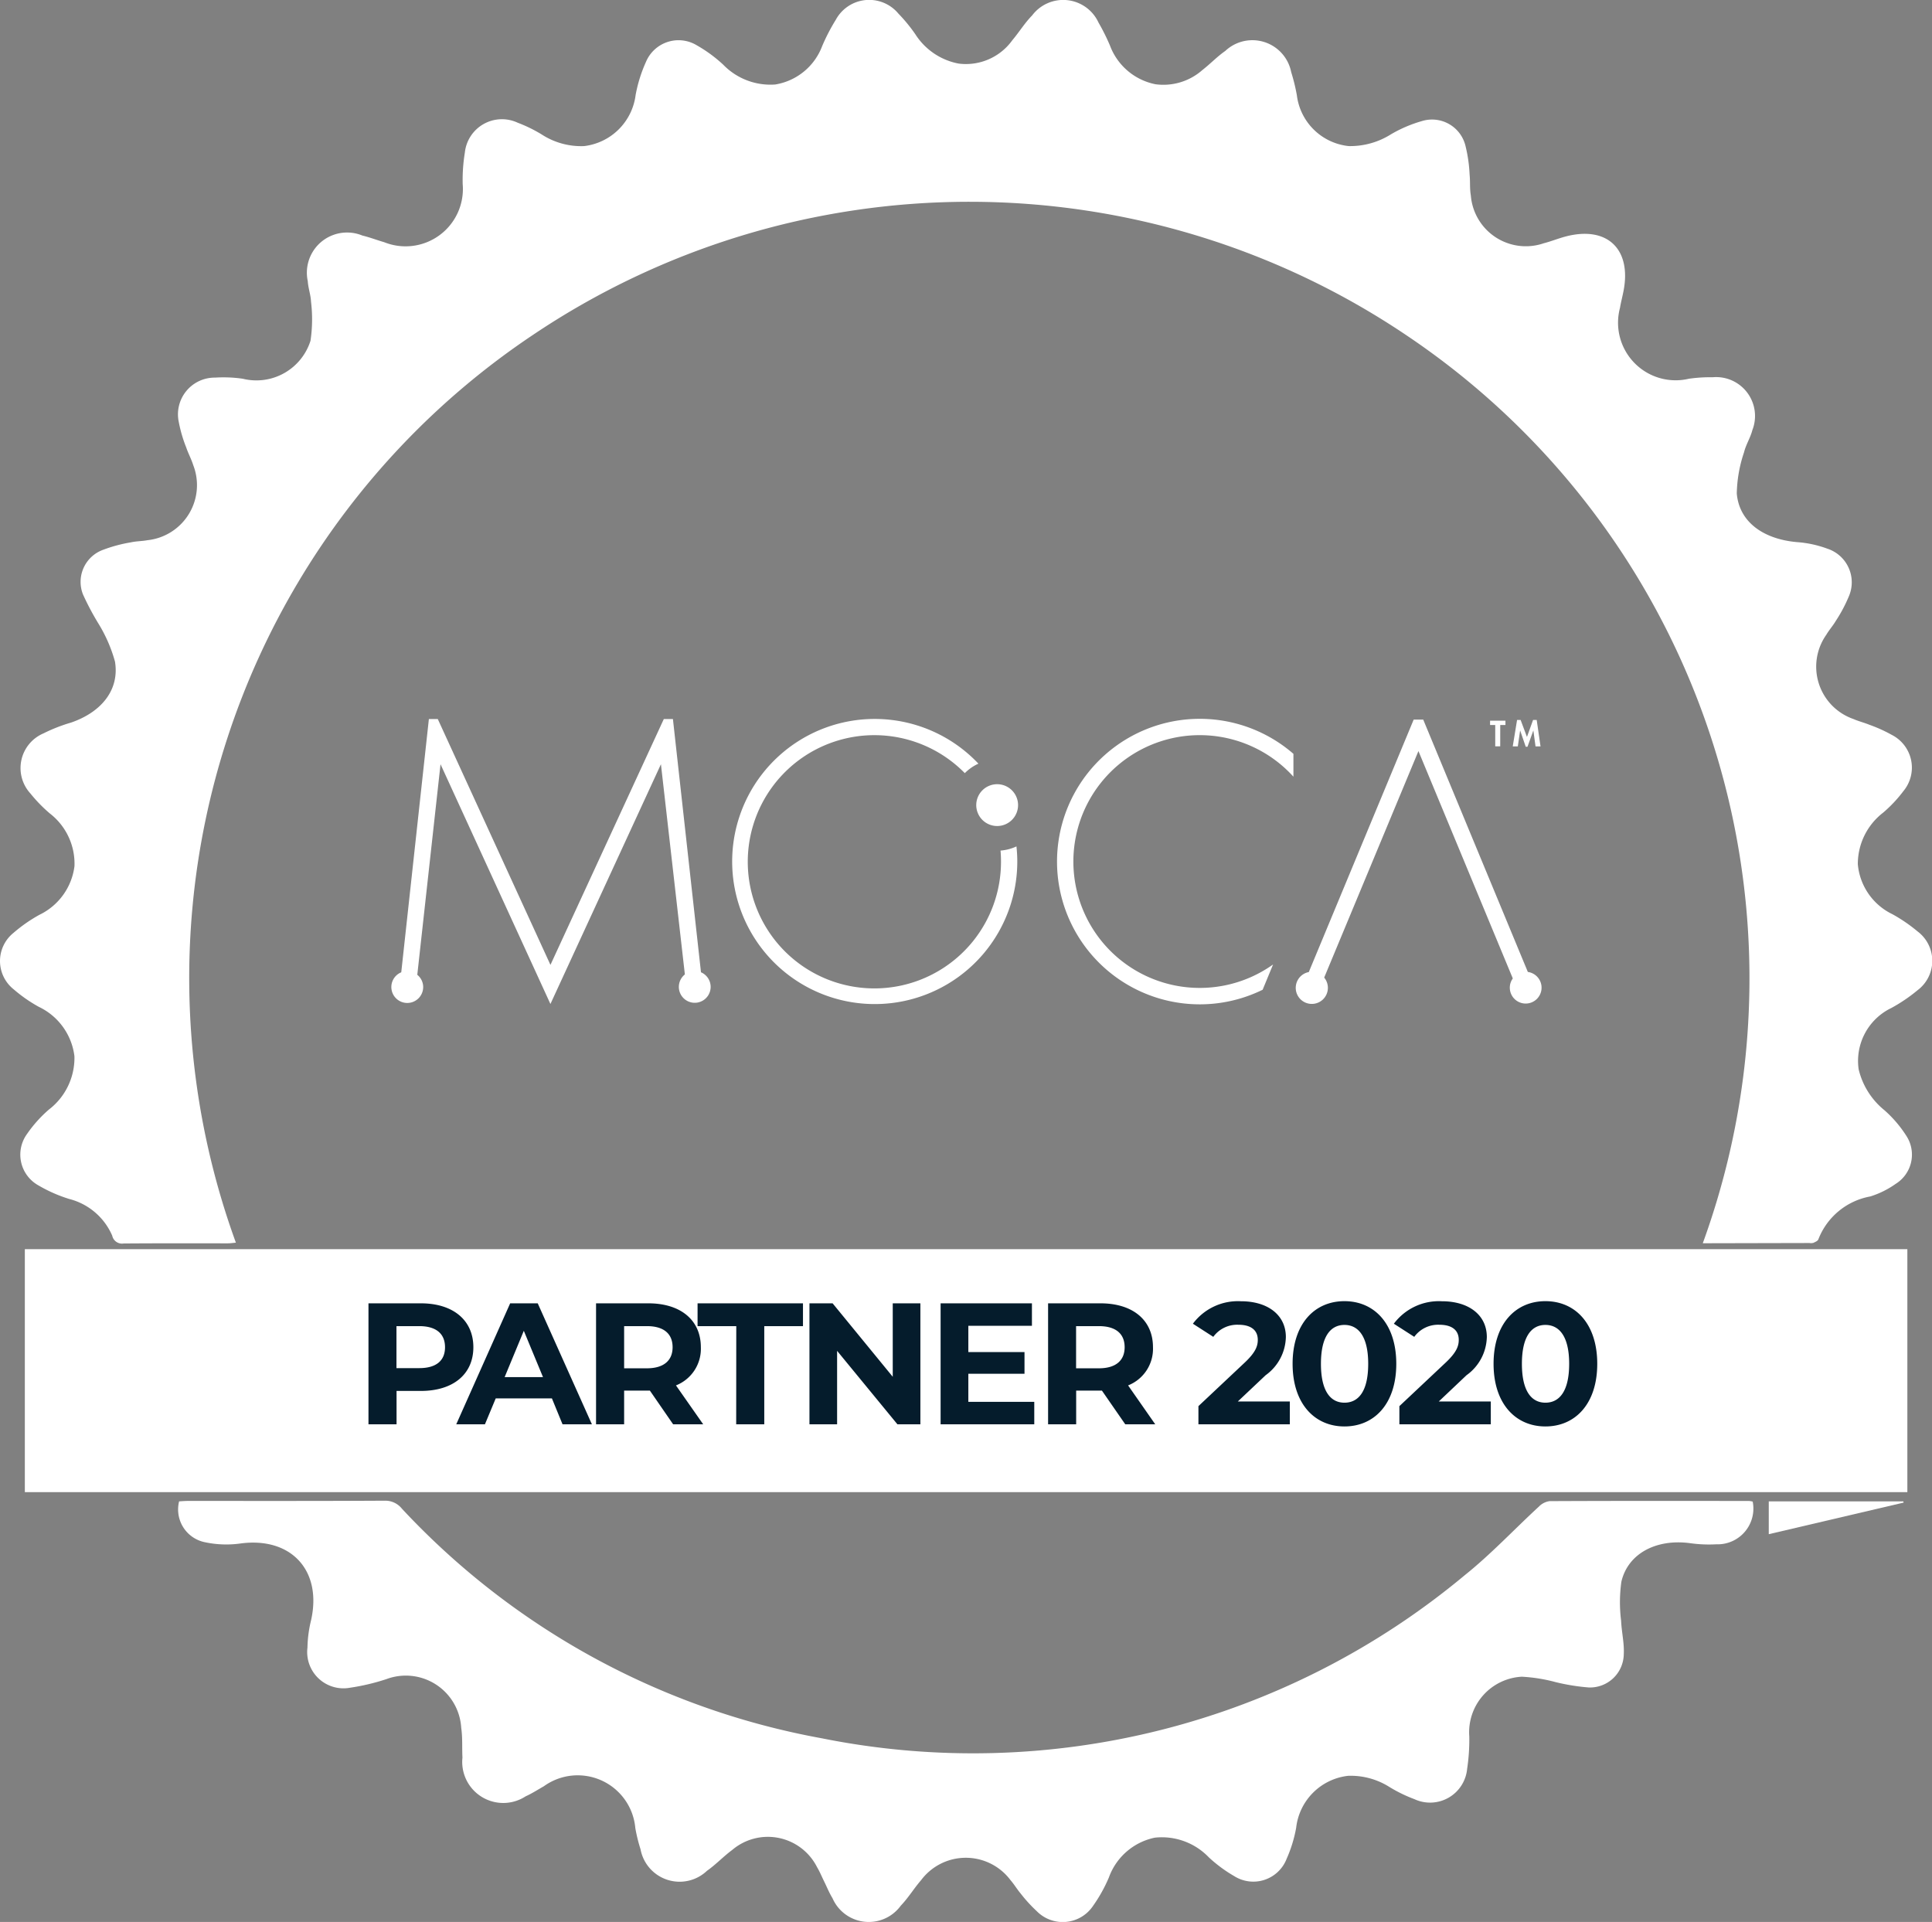 <svg xmlns="http://www.w3.org/2000/svg" width="89.445" height="88.978" viewBox="0 0 89.445 88.978"><rect x="0" y="0" width="89.445" height="88.978" fill="#808080" stroke="none"/><defs><style>.a{fill:#fff;}.b{fill:#051c2c;}</style></defs><g transform="translate(-325.605 -1760.062)"><path class="a" d="M1976.129,1450.747a5.851,5.851,0,1,1,.942-8.694v-1.058a6.609,6.609,0,1,0-1.425,10.922Z" transform="translate(-1591.585 353.966)"/><path class="a" d="M1948.483,1451.118l-1.3-11.734h-.421l-5.249,11.383-5.217-11.383h-.411l-1.279,11.726a.737.737,0,1,0,1.015.681.726.726,0,0,0-.273-.565l1.076-9.749,5.088,11.1,5.116-11.1,1.108,9.732a.736.736,0,1,0,.747-.1" transform="translate(-1590.424 353.965)"/><path class="a" d="M1987.4,1440.653h-.231v-.989h-.239v-.2h.712v.2h-.241Z" transform="translate(-1592.34 353.962)"/><path class="a" d="M1988.974,1439.913h0l-.271.755h-.082l-.259-.755h0l-.107.739h-.235l.2-1.222h.165l.293.785.282-.785h.169l.177,1.222h-.231Z" transform="translate(-1592.38 353.964)"/><path class="a" d="M1988.34,1451.093l-4.843-11.682h-.441L1978.2,1451.1a.744.744,0,1,0,.712.256l4.364-10.487,4.369,10.527a.72.72,0,0,0-.139.426.735.735,0,1,0,.837-.727" transform="translate(-1592.002 353.964)"/><path class="a" d="M1962.944,1445.475c.015.168.022.337.022.507a5.862,5.862,0,1,1-1.676-4.093,2.123,2.123,0,0,1,.63-.439,6.6,6.6,0,1,0,1.8,4.531,6.418,6.418,0,0,0-.039-.7,2.118,2.118,0,0,1-.741.193" transform="translate(-1591.018 353.966)"/><path class="a" d="M1963.214,1442.515a.968.968,0,1,0,.968.969.969.969,0,0,0-.968-.969" transform="translate(-1591.444 353.852)"/><path class="a" d="M1994.179,1462.4a35.851,35.851,0,0,0-13.668-42,36.208,36.208,0,0,0-40.514-.037,35.81,35.81,0,0,0-13.73,42.01c-.146.013-.261.031-.377.031-1.608,0-3.217-.006-4.824.007a.462.462,0,0,1-.524-.361,2.964,2.964,0,0,0-1.99-1.7,6.749,6.749,0,0,1-1.417-.623,1.628,1.628,0,0,1-.533-2.393,6,6,0,0,1,1.005-1.121,3.014,3.014,0,0,0,1.185-2.471,2.924,2.924,0,0,0-1.647-2.286,6.728,6.728,0,0,1-1.161-.808,1.672,1.672,0,0,1-.011-2.619,7.028,7.028,0,0,1,1.2-.836,2.9,2.9,0,0,0,1.621-2.252,2.939,2.939,0,0,0-1.145-2.442,6.86,6.86,0,0,1-.892-.918,1.744,1.744,0,0,1,.6-2.785,7.611,7.611,0,0,1,1.276-.5c1.43-.491,2.25-1.533,2.036-2.825a6.808,6.808,0,0,0-.754-1.74,12.462,12.462,0,0,1-.726-1.366,1.578,1.578,0,0,1,.9-2.057,6.836,6.836,0,0,1,1.317-.357c.252-.057.518-.051.774-.1a2.563,2.563,0,0,0,2.11-3.48c-.086-.276-.229-.534-.321-.809a6.356,6.356,0,0,1-.346-1.181,1.7,1.7,0,0,1,1.682-2.056,6.2,6.2,0,0,1,1.281.052,2.627,2.627,0,0,0,3.135-1.758,6.751,6.751,0,0,0,.024-1.809c-.013-.317-.131-.63-.15-.948a1.861,1.861,0,0,1,2.526-2.115c.341.081.671.211,1.008.307a2.654,2.654,0,0,0,3.638-2.686,7.807,7.807,0,0,1,.1-1.459,1.726,1.726,0,0,1,2.448-1.384,6.618,6.618,0,0,1,1.108.542,3.361,3.361,0,0,0,1.96.54,2.727,2.727,0,0,0,2.391-2.372,6.673,6.673,0,0,1,.476-1.522,1.635,1.635,0,0,1,2.364-.767,6.525,6.525,0,0,1,1.213.89,3.043,3.043,0,0,0,2.407.919,2.8,2.8,0,0,0,2.175-1.777,8.982,8.982,0,0,1,.631-1.218,1.758,1.758,0,0,1,2.9-.286,7.427,7.427,0,0,1,.784.956,3.048,3.048,0,0,0,2,1.356,2.646,2.646,0,0,0,2.491-1.083c.315-.373.575-.8.915-1.145a1.8,1.8,0,0,1,3.073.329,9.672,9.672,0,0,1,.531,1.065,2.837,2.837,0,0,0,2.111,1.792,2.728,2.728,0,0,0,2.172-.663c.362-.281.681-.62,1.057-.881a1.831,1.831,0,0,1,3.05.983,8.656,8.656,0,0,1,.262,1.068,2.7,2.7,0,0,0,2.4,2.355,3.538,3.538,0,0,0,1.958-.546,6.187,6.187,0,0,1,1.422-.609,1.593,1.593,0,0,1,2.032,1.166,6.764,6.764,0,0,1,.186,1.309c.033.317,0,.644.056.959a2.554,2.554,0,0,0,3.373,2.221c.341-.087.669-.222,1.008-.312,1.927-.511,3.075.576,2.685,2.539-.05.254-.118.507-.16.762a2.666,2.666,0,0,0,3.19,3.282,6.97,6.97,0,0,1,1.1-.069,1.8,1.8,0,0,1,1.838,2.448c-.09.353-.3.675-.385,1.027a6.3,6.3,0,0,0-.336,1.909c.114,1.307,1.214,2.106,2.777,2.248a5.1,5.1,0,0,1,1.424.307,1.638,1.638,0,0,1,.983,2.215,6.834,6.834,0,0,1-.6,1.126c-.131.224-.309.419-.44.643a2.565,2.565,0,0,0,1.259,3.9c.237.105.493.166.732.264a6.751,6.751,0,0,1,1.041.47,1.7,1.7,0,0,1,.54,2.6,6.252,6.252,0,0,1-.94,1,3,3,0,0,0-1.172,2.388,2.845,2.845,0,0,0,1.6,2.313,7.379,7.379,0,0,1,1.169.8,1.7,1.7,0,0,1,0,2.717,7.585,7.585,0,0,1-1.21.822,2.719,2.719,0,0,0-1.521,2.841,3.468,3.468,0,0,0,1.2,1.9,5.584,5.584,0,0,1,1.005,1.176,1.592,1.592,0,0,1-.488,2.227,4.156,4.156,0,0,1-1.182.585,3.186,3.186,0,0,0-2.4,1.985c-.024.073-.146.123-.234.164a.475.475,0,0,1-.182.006Z" transform="translate(-1589.741 355.219)"/><path class="a" d="M1996.8,1476.966a1.656,1.656,0,0,1-1.685,1.988,6.232,6.232,0,0,1-1.234-.055c-1.553-.2-2.856.485-3.159,1.788a6.885,6.885,0,0,0-.012,1.809c.022.516.151,1.035.123,1.546a1.564,1.564,0,0,1-1.623,1.54,9.638,9.638,0,0,1-1.526-.246,7.538,7.538,0,0,0-1.573-.252,2.575,2.575,0,0,0-2.43,2.765,9.068,9.068,0,0,1-.1,1.505,1.723,1.723,0,0,1-2.438,1.4,6.756,6.756,0,0,1-1.15-.559,3.357,3.357,0,0,0-1.919-.523,2.727,2.727,0,0,0-2.408,2.407,6.291,6.291,0,0,1-.442,1.437,1.654,1.654,0,0,1-2.425.8,6.484,6.484,0,0,1-1.174-.867,3.01,3.01,0,0,0-2.5-.914,2.878,2.878,0,0,0-2.128,1.84,6.977,6.977,0,0,1-.732,1.315,1.689,1.689,0,0,1-2.614.243,6.763,6.763,0,0,1-.739-.81c-.168-.2-.3-.425-.472-.622a2.585,2.585,0,0,0-4.137,0c-.33.381-.594.821-.942,1.183a1.832,1.832,0,0,1-3.162-.348c-.152-.247-.26-.52-.389-.78-.108-.219-.2-.448-.326-.656a2.549,2.549,0,0,0-3.929-.794c-.406.3-.755.675-1.167.964a1.84,1.84,0,0,1-3.076-1,7.445,7.445,0,0,1-.241-.978,2.678,2.678,0,0,0-4.234-1.937c-.279.158-.551.335-.842.466a1.9,1.9,0,0,1-2.927-1.794c-.024-.458.01-.922-.057-1.373a2.569,2.569,0,0,0-3.459-2.26,10.024,10.024,0,0,1-1.687.4,1.68,1.68,0,0,1-1.973-1.856,5.74,5.74,0,0,1,.167-1.266c.521-2.313-.929-3.872-3.275-3.555a4.752,4.752,0,0,1-1.634-.058,1.547,1.547,0,0,1-1.2-1.893c.141-.008.289-.02.437-.02,3.033,0,6.066.007,9.1-.011a.983.983,0,0,1,.779.371,35.148,35.148,0,0,0,19.448,10.631,35.551,35.551,0,0,0,29.752-7.548c1.215-.972,2.288-2.121,3.436-3.179a.857.857,0,0,1,.493-.254c3.08-.015,6.157-.01,9.235-.008a1,1,0,0,1,.169.029" transform="translate(-1590.053 352.602)"/><path class="a" d="M2000.319,1478.487v-1.518h6.229l.014.055-6.243,1.463" transform="translate(-1592.826 352.601)"/><path class="a" d="M1979.914,1470.217a2.743,2.743,0,0,0-.085-.4,1.054,1.054,0,0,0-.163-.342.845.845,0,0,0-.271-.239.921.921,0,0,0-.8,0,.856.856,0,0,0-.271.239,1.051,1.051,0,0,0-.163.342,3.212,3.212,0,0,0-.085.4,3.147,3.147,0,0,0-.033.411c0,.137,0,.262,0,.375,0,.174.006.369.017.585a2.464,2.464,0,0,0,.1.606,1.156,1.156,0,0,0,.283.48.867.867,0,0,0,1.1,0,1.142,1.142,0,0,0,.283-.48,2.441,2.441,0,0,0,.1-.606c.01-.216.016-.411.016-.585,0-.113,0-.238,0-.375a3.148,3.148,0,0,0-.033-.411" transform="translate(-1592.017 352.885)"/><path class="a" d="M1967.225,1469.939a.831.831,0,0,0-.2-.573.8.8,0,0,0-.633-.223h-1.54v1.625h1.292a2.473,2.473,0,0,0,.411-.033.885.885,0,0,0,.342-.127.7.7,0,0,0,.235-.254.853.853,0,0,0,.088-.414" transform="translate(-1591.539 352.885)"/><path class="a" d="M1948.5,1469.939a.836.836,0,0,0-.2-.573.8.8,0,0,0-.633-.223h-1.541v1.625h1.293a2.457,2.457,0,0,0,.41-.033.886.886,0,0,0,.343-.127.694.694,0,0,0,.235-.254.859.859,0,0,0,.088-.414" transform="translate(-1590.859 352.885)"/><path class="a" d="M1942.4,1469.184l-.79,2.173h1.579l-.776-2.173Z" transform="translate(-1590.695 352.883)"/><path class="a" d="M1916.54,1476.1h87.154v-11.248H1916.54Z" transform="translate(-1589.785 353.041)"/><path class="a" d="M1938.419,1469.144H1937.2v1.708h1.214a1.1,1.1,0,0,0,.772-.215.815.815,0,0,0,.245-.639.8.8,0,0,0-.245-.636,1.137,1.137,0,0,0-.772-.219" transform="translate(-1590.535 352.885)"/><path class="a" d="M1987.862,1471.415a1.027,1.027,0,0,0-.3-.186,1,1,0,0,0-.369-.068,1.167,1.167,0,0,0-.382.062.951.951,0,0,0-.313.18.818.818,0,0,0-.208.281.863.863,0,0,0-.075.365.817.817,0,0,0,.278.655,1.047,1.047,0,0,0,.707.239,1.027,1.027,0,0,0,.382-.069.914.914,0,0,0,.3-.189.826.826,0,0,0,.2-.284.918.918,0,0,0,.069-.359.828.828,0,0,0-.075-.349.885.885,0,0,0-.206-.277" transform="translate(-1592.314 352.812)"/><path class="a" d="M1986.622,1470.416a.742.742,0,0,0,.261.136,1.046,1.046,0,0,0,.32.046.784.784,0,0,0,.548-.2.7.7,0,0,0,.215-.547.649.649,0,0,0-.219-.532.855.855,0,0,0-.559-.179,1.054,1.054,0,0,0-.312.045.714.714,0,0,0-.257.137.665.665,0,0,0-.239.529.781.781,0,0,0,.066.33.654.654,0,0,0,.176.231" transform="translate(-1592.32 352.885)"/><path class="b" d="M3.088-5.6H.664V0h1.3V-1.544H3.088c1.5,0,2.432-.776,2.432-2.024S4.584-5.6,3.088-5.6Zm-.072,3H1.96V-4.544H3.016c.792,0,1.192.36,1.192.976S3.808-2.6,3.016-2.6ZM9.648,0h1.36L8.5-5.6H7.224L4.728,0H6.056l.5-1.2h2.6ZM6.968-2.184l.888-2.144.888,2.144ZM16.16,0,14.9-1.8a1.821,1.821,0,0,0,1.152-1.768c0-1.256-.936-2.032-2.432-2.032H11.2V0h1.3V-1.56h1.192L14.768,0ZM14.744-3.568c0,.608-.4.976-1.192.976H12.5V-4.544h1.056C14.344-4.544,14.744-4.184,14.744-3.568ZM17.688,0h1.3V-4.544h1.792V-5.6H15.9v1.056h1.792Zm7.248-5.6v3.4L22.152-5.6H21.08V0h1.28V-3.4L25.152,0h1.064V-5.6Zm3.5,4.56v-1.3h2.6V-3.344h-2.6V-4.56h2.944V-5.6H27.152V0h4.336V-1.04ZM37.088,0,35.832-1.8a1.821,1.821,0,0,0,1.152-1.768c0-1.256-.936-2.032-2.432-2.032H32.128V0h1.3V-1.56h1.192L35.7,0ZM35.672-3.568c0,.608-.4.976-1.192.976H33.424V-4.544H34.48C35.272-4.544,35.672-4.184,35.672-3.568Zm5.24,2.512L42.2-2.272a2.234,2.234,0,0,0,.936-1.768c0-1.016-.832-1.656-2.08-1.656a2.6,2.6,0,0,0-2.224,1.04l.944.608a1.369,1.369,0,0,1,1.16-.56c.592,0,.9.256.9.7,0,.272-.088.56-.584,1.032L39.088-.84V0H43.32V-1.056ZM45.848.1c1.384,0,2.4-1.048,2.4-2.9s-1.016-2.9-2.4-2.9-2.4,1.048-2.4,2.9S44.472.1,45.848.1Zm0-1.1c-.64,0-1.088-.528-1.088-1.8s.448-1.8,1.088-1.8,1.1.528,1.1,1.8S46.5-1,45.848-1Zm4.368-.056L51.5-2.272A2.234,2.234,0,0,0,52.44-4.04c0-1.016-.832-1.656-2.08-1.656a2.6,2.6,0,0,0-2.224,1.04l.944.608a1.369,1.369,0,0,1,1.16-.56c.592,0,.9.256.9.7,0,.272-.088.56-.584,1.032L48.392-.84V0h4.232V-1.056ZM55.152.1c1.384,0,2.4-1.048,2.4-2.9s-1.016-2.9-2.4-2.9-2.4,1.048-2.4,2.9S53.776.1,55.152.1Zm0-1.1c-.64,0-1.088-.528-1.088-1.8s.448-1.8,1.088-1.8,1.1.528,1.1,1.8S55.8-1,55.152-1Z" transform="translate(342 1826)"/></g></svg>